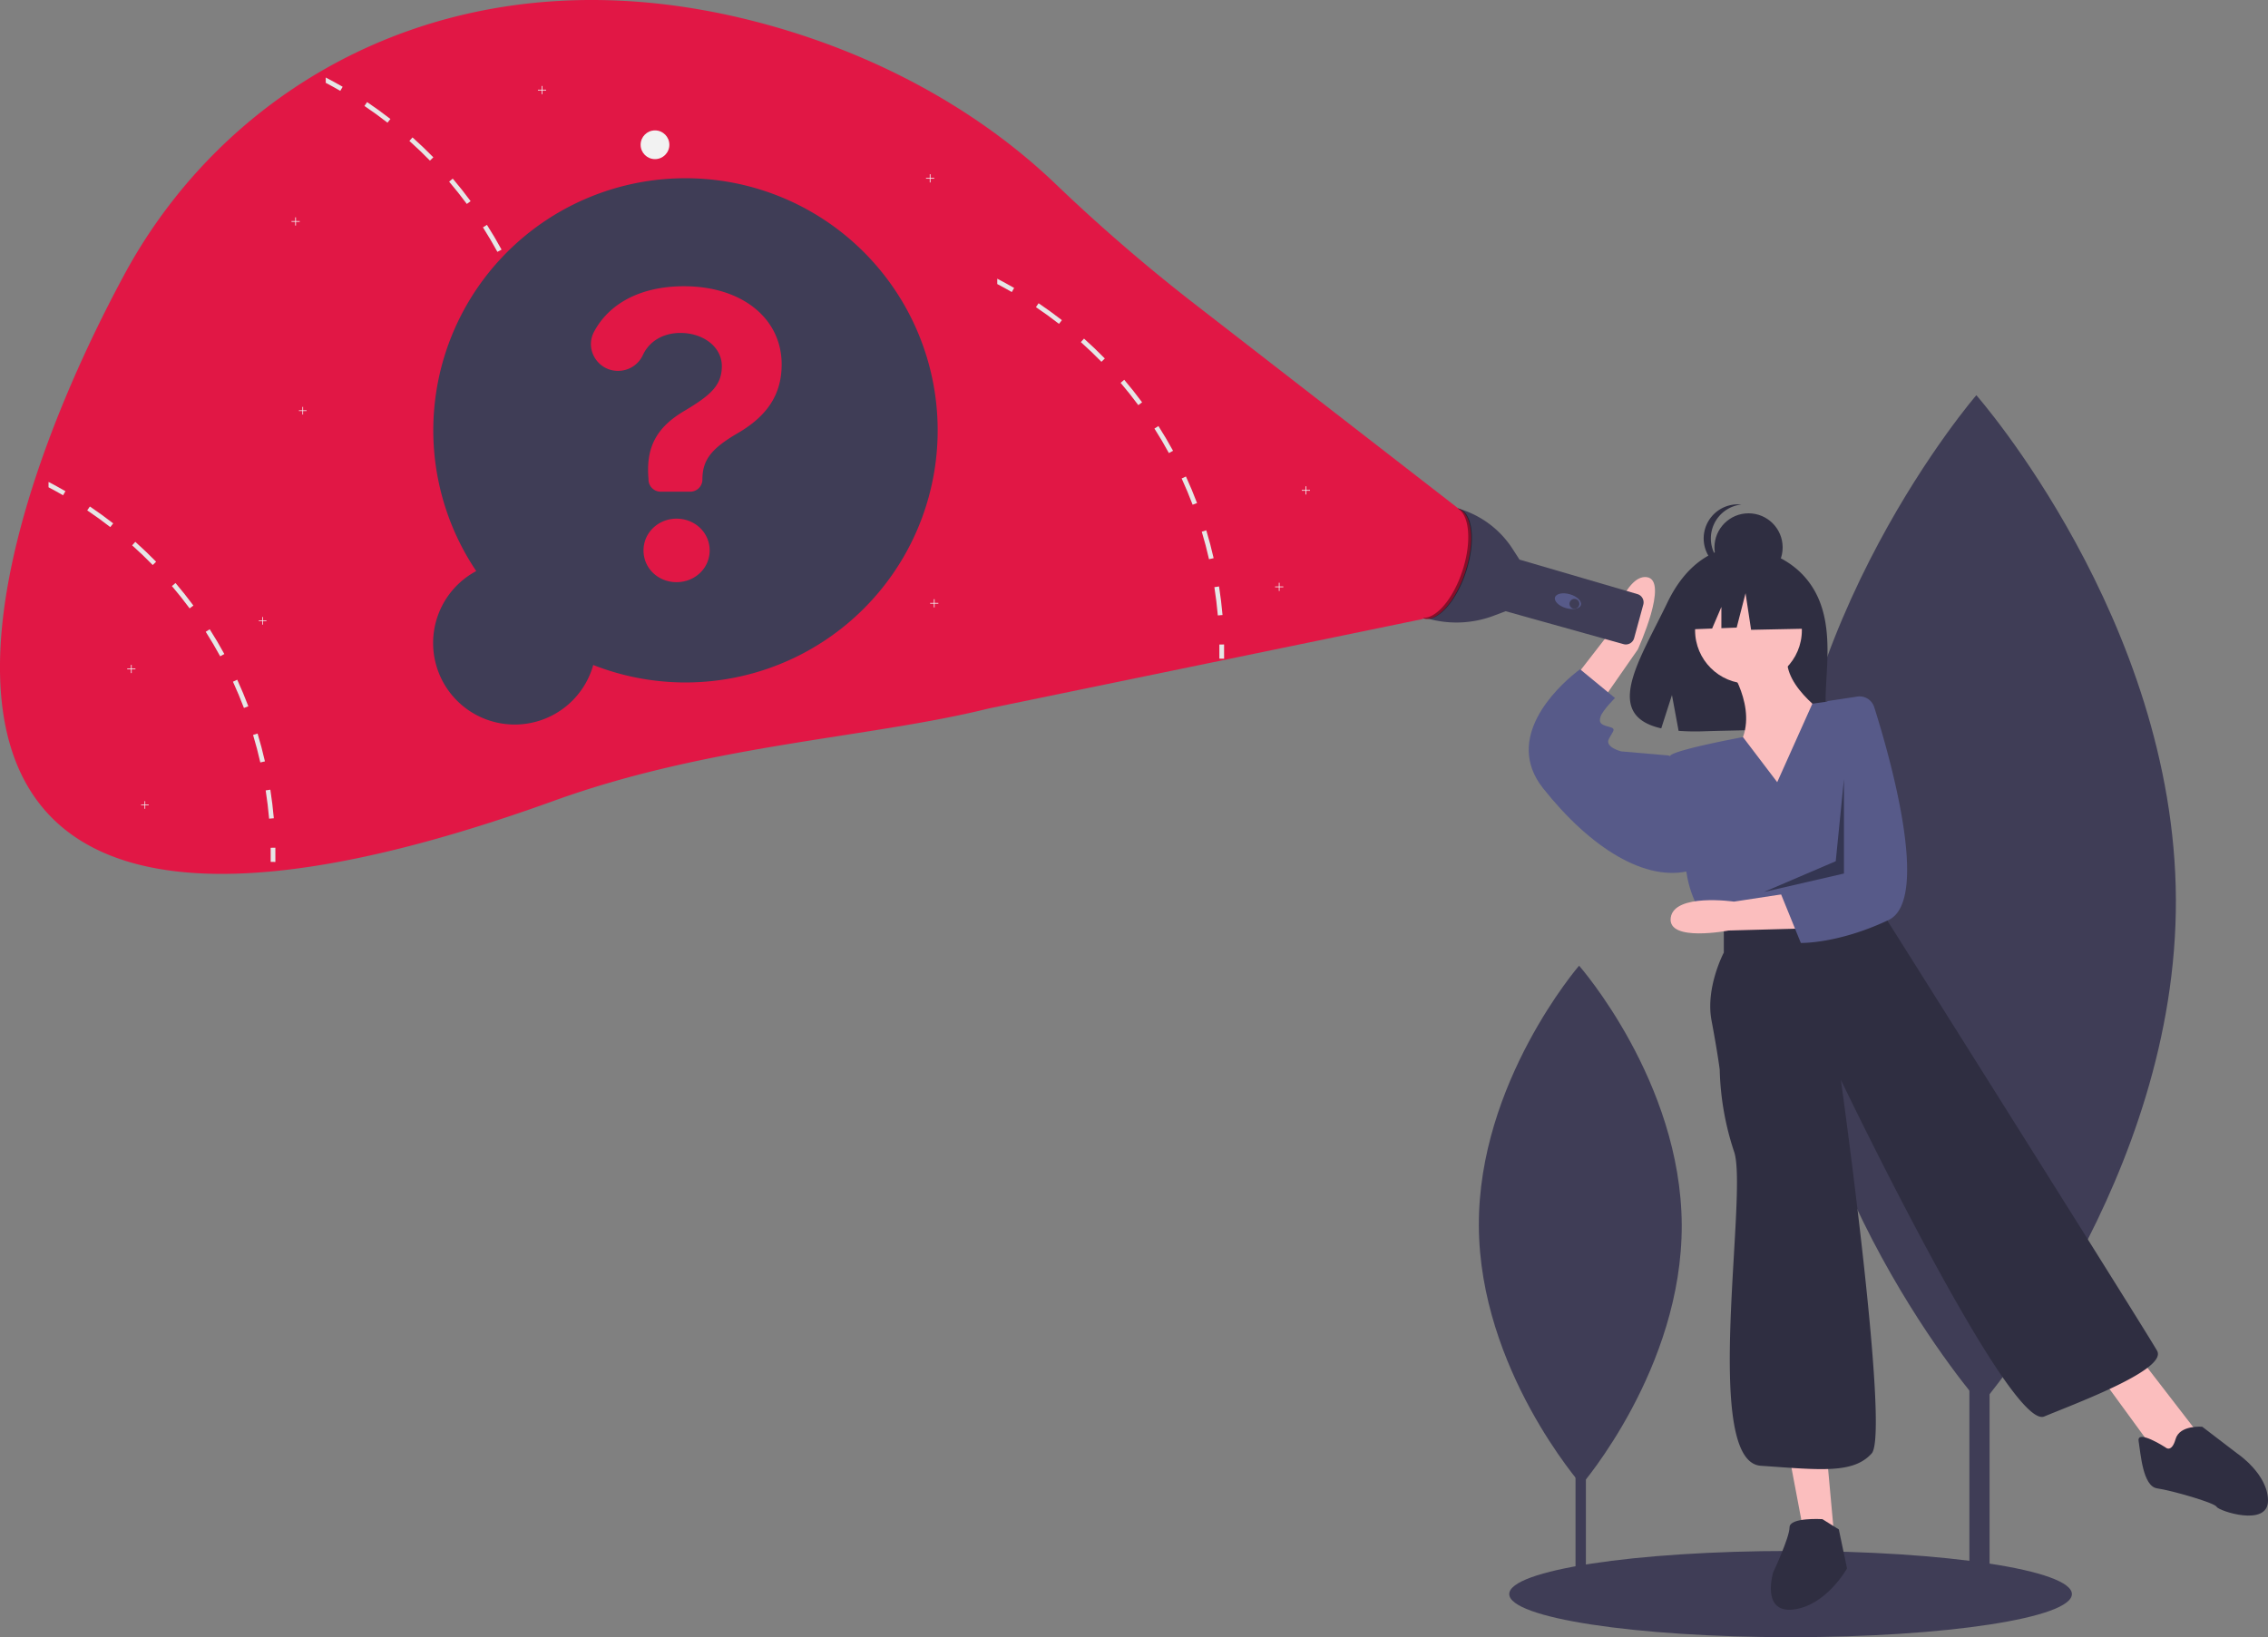 <?xml version="1.0" encoding="UTF-8"?>
<svg xmlns="http://www.w3.org/2000/svg" height="797.515" viewBox="0 0 1104.469 797.515" width="1104.469">
  <rect x="0" y="0" width="1104.469" height="797.515" fill="#808080" stroke="none"/>
  <path d="m959.049 388.464h9.832v388.345h-9.832z" fill="#3f3d56"></path>
  <path d="m1107.38 489.196c.626 135.795-94.913 246.321-94.913 246.321s-96.553-109.641-97.179-245.435 94.913-246.321 94.913-246.321 96.553 109.641 97.179 245.435z" fill="#3f3d56" transform="translate(-47.766 -51.242)"></path>
  <path d="m767.244 571.186h5.057v199.735h-5.057z" fill="#3f3d56"></path>
  <path d="m866.733 647.882c.322 69.842-48.816 126.689-48.816 126.689s-49.66-56.391-49.982-126.233 48.816-126.689 48.816-126.689 49.66 56.391 49.982 126.233z" fill="#3f3d56" transform="translate(-47.766 -51.242)"></path>
  <ellipse cx="871.969" cy="776.515" fill="#3f3d56" rx="137" ry="21"></ellipse>
  <path d="m931.034 338.324c-11.607-19.612-34.57-20.526-34.57-20.526s-22.376-2.861-36.731 27.008c-13.379 27.841-31.845 54.722-2.973 61.239l5.215-16.232 3.23 17.44a112.967 112.967 0 0 0 12.353.211c30.92-.998 60.366.292 59.418-10.803-1.26-14.75 5.226-39.467-5.942-58.337z" fill="#2f2e41" transform="translate(-47.766 -51.242)"></path>
  <path d="m889.234 375.258s15 21 6 38 21 35 21 35l22-48s-26-17-19-33z" fill="#fbbebe" transform="translate(-47.766 -51.242)"></path>
  <circle cx="851.469" cy="307.015" fill="#fbbebe" r="26"></circle>
  <path d="m809.255 388.313 21.728-28.034s7.651-29.385 18.731-27.895-4.377 35.24-4.377 35.24l-21.589 31.031z" fill="#fbbebe" transform="translate(-47.766 -51.242)"></path>
  <path d="m871.469 710.015 7 37 15 4-4-44z" fill="#fbbebe"></path>
  <path d="m1022.469 670.015 27 37 11 5 9-15-27-35z" fill="#fbbebe"></path>
  <path d="m913.234 432.258-16.681-21.959s-32.319 5.959-35.319 8.959 8 58 8 58 2 15 11 23l9 6 74-15 2.782-32.926a86.41 86.41 0 0 0 -22.782-66.074l-12.876 1.76z" fill="#575a89" transform="translate(-47.766 -51.242)"></path>
  <path d="m865.234 421.258-5-2-23-2s-8-2-6-6 4-5 0-6-5-2-4-5 7-9 7-9l-17-14s-.92.651-2.407 1.855c-8.44 6.834-35.147 31.489-15.593 56.145 23 29 50 46 72 40z" fill="#575a89" transform="translate(-47.766 -51.242)"></path>
  <path d="m887.234 501.258v14s-9 17-6 33 4 24 4 24a136.533 136.533 0 0 0 7 40c7 20-16 151 13 153s45 4 54-6-15-182-15-182 82 171 99 164 60-23 55-32-131-209-131-209l-4-9z" fill="#2f2e41" transform="translate(-47.766 -51.242)"></path>
  <path d="m935.234 791.258s-16-1-16 4-8 22-8 22-6 20 10 18 26-20 26-20l-4-19z" fill="#2f2e41" transform="translate(-47.766 -51.242)"></path>
  <path d="m1102.234 756.258s-14-9-13-3 2 22 9 23 28 7 29 9 25 10 25-3-15-23-15-23l-17-13s-11-1-13 6-5 4-5 4z" fill="#2f2e41" transform="translate(-47.766 -51.242)"></path>
  <circle cx="851.508" cy="266.654" fill="#2f2e41" r="16.604"></circle>
  <path d="m880.922 313.528a16.604 16.604 0 0 1 14.856-16.51 16.772 16.772 0 0 0 -1.748-.093 16.604 16.604 0 1 0 0 33.208 16.772 16.772 0 0 0 1.748-.093 16.604 16.604 0 0 1 -14.856-16.51z" fill="#2f2e41" transform="translate(-47.766 -51.242)"></path>
  <path d="m878.136 285.191-22.686-11.884-31.33 4.862-6.482 28.628 16.136-.621 4.508-10.517v10.344l7.445-.286 4.321-16.745 2.701 17.825 26.468-.54z" fill="#2f2e41"></path>
  <path d="m924.544 503.574-34.987.946s-29.854 5.809-28.179-6.241 30.799-7.835 30.799-7.835l31.88-4.863z" fill="#fbbebe" transform="translate(-47.766 -51.242)"></path>
  <path d="m952.226 390.562a7.467 7.467 0 0 1 8.236 5.128c6.849 21.584 27.951 93.813 6.985 103.723-24.694 11.672-42.714 11.158-42.714 11.158l-9.645-23.748 8.781-8.24 9.374-60.275 4.492-25.55z" fill="#575a89" transform="translate(-47.766 -51.242)"></path>
  <path d="m897.969 379.515-4 40-35 15 39-9z" opacity=".4"></path>
  <path d="m756.98 298.705a46.84 46.84 0 0 1 27.352 19.87l3.271 5.066.165.21 57.385 16.791a4.183 4.183 0 0 1 2.861 5.115l-4.455 16.335a4.183 4.183 0 0 1 -5.161 2.928l-57.4-16.044-.001.002-5.765 2.179a51.515 51.515 0 0 1 -33.122 1.126z" fill="#3f3d56" transform="translate(-47.766 -51.242)"></path>
  <ellipse cx="811.107" cy="344.233" fill="#575a89" rx="3.504" ry="6.57" transform="matrix(.281 -.96 .96 .281 205.175 974.784)"></ellipse>
  <circle cx="766.716" cy="294.14" fill="#3f3d56" r="2.409"></circle>
  <ellipse cx="749.694" cy="325.728" fill="#e11745" rx="28.09" ry="12.703" transform="matrix(.308 -.951 .951 .308 160.84 887.154)"></ellipse>
  <path d="m759.994 329.124c4.611-14.22 3.357-27.472-2.711-30.355a5.891 5.891 0 0 1 1.076.238c6.673 2.164 8.204 15.881 3.419 30.639s-14.074 24.967-20.748 22.803a5.863 5.863 0 0 1 -.708-.284c6.564.836 15.139-9.06 19.672-23.041z" opacity=".4" transform="translate(-47.766 -51.242)"></path>
  <path d="m757.734 298.758-130.238-101.025a861.922 861.922 0 0 1 -66.215-57.386c-37.125-35.388-87.523-63.681-146.201-78.744-142.561-36.598-255.499 28.294-306.866 123.578-78.495 145.604-138.65 381.879 209.394 256.11 76.117-27.506 153.165-30.429 211.586-44.918l211.54-43.616z" fill="#e11745" transform="translate(-47.766 -51.242)"></path>
  <circle cx="318.969" cy="70.515" fill="#f2f2f2" r="7"></circle>
  <path d="m454.949 86.695h-1.822v-1.822h-.356v1.822h-1.822v.356h1.822v1.822h.356v-1.822h1.822z" fill="#f2f2f2"></path>
  <path d="m637.949 238.695h-1.822v-1.822h-.356v1.822h-1.822v.356h1.822v1.822h.356v-1.822h1.822z" fill="#f2f2f2"></path>
  <path d="m624.949 285.695h-1.822v-1.822h-.356v1.822h-1.822v.356h1.822v1.822h.356v-1.822h1.822z" fill="#f2f2f2"></path>
  <path d="m65.949 325.695h-1.822v-1.822h-.356v1.822h-1.822v.356h1.822v1.822h.356v-1.822h1.822z" fill="#f2f2f2"></path>
  <path d="m145.949 107.695h-1.822v-1.822h-.356v1.822h-1.822v.356h1.822v1.822h.356v-1.822h1.822z" fill="#f2f2f2"></path>
  <path d="m456.949 293.695h-1.822v-1.822h-.356v1.822h-1.822v.356h1.822v1.822h.356v-1.822h1.822z" fill="#f2f2f2"></path>
  <path d="m265.949 43.695h-1.822v-1.822h-.356v1.822h-1.822v.356h1.822v1.822h.356v-1.822h1.822z" fill="#f2f2f2"></path>
  <g transform="translate(-47.766 -51.242)">
    <path d="m314.415 238.915-2.27.35c.71 4.54 1.27 9.18 1.68 13.77l2.29-.2c-.41-4.65-.98-9.33-1.7-13.92z" fill="#e6e6e6"></path>
    <path d="m308.205 211.575-2.2.67c1.33 4.4 2.52 8.91 3.53 13.4l2.25-.51c-1.03-4.54-2.24-9.1-3.58-13.56z" fill="#e6e6e6"></path>
    <path d="m298.295 185.355-2.09.96c1.92 4.19 3.72 8.49 5.35 12.79l2.15-.81c-1.65-4.35-3.46-8.71-5.41-12.94z" fill="#e6e6e6"></path>
    <path d="m284.895 160.775-1.94 1.23c2.47 3.88 4.84 7.9 7.04 11.93l2.02-1.1c-2.22-4.08-4.62-8.14-7.12-12.06z" fill="#e6e6e6"></path>
    <path d="m268.235 138.245-1.75 1.49c2.98 3.5 5.88 7.16 8.62 10.86l1.84-1.37c-2.76-3.74-5.69-7.44-8.71-10.98z" fill="#e6e6e6"></path>
    <path d="m248.655 118.185-1.53 1.71c3.44 3.07 6.81 6.3 10.02 9.59l1.65-1.61c-3.25-3.33-6.66-6.59-10.14-9.69z" fill="#e6e6e6"></path>
    <path d="m226.535 100.965-1.29 1.9c3.82 2.57 7.6 5.31 11.23 8.14l1.42-1.81c-3.68-2.86-7.5-5.63-11.36-8.23z" fill="#e6e6e6"></path>
    <path d="m206.405 89.005v2.6c2.39 1.25 4.76 2.56 7.08 3.9l1.15-1.99q-4.05-2.34-8.23-4.51z" fill="#e6e6e6"></path>
    <path d="m314.57 267.221 2.299-.042c.042 2.321.045 4.655.009 6.936l-2.298-.036c.035-2.256.032-4.563-.01-6.858z" fill="#e6e6e6"></path>
    <path d="m179.415 435.915-2.27.35c.71 4.54 1.27 9.18 1.68 13.77l2.29-.2c-.41-4.65-.98-9.33-1.7-13.92z" fill="#e6e6e6"></path>
    <path d="m173.205 408.575-2.2.67c1.33 4.4 2.52 8.91 3.53 13.4l2.25-.51c-1.03-4.54-2.24-9.1-3.58-13.56z" fill="#e6e6e6"></path>
    <path d="m163.295 382.355-2.09.96c1.92 4.19 3.72 8.49 5.35 12.79l2.15-.81c-1.65-4.35-3.46-8.71-5.41-12.94z" fill="#e6e6e6"></path>
    <path d="m149.895 357.775-1.94 1.23c2.47 3.88 4.84 7.9 7.04 11.93l2.02-1.1c-2.22-4.08-4.62-8.14-7.12-12.06z" fill="#e6e6e6"></path>
    <path d="m133.235 335.245-1.75 1.49c2.98 3.5 5.88 7.16 8.62 10.86l1.84-1.37c-2.76-3.74-5.69-7.44-8.71-10.98z" fill="#e6e6e6"></path>
    <path d="m113.655 315.185-1.53 1.71c3.44 3.07 6.81 6.3 10.02 9.59l1.65-1.61c-3.25-3.33-6.66-6.59-10.14-9.69z" fill="#e6e6e6"></path>
    <path d="m91.535 297.965-1.29 1.9c3.82 2.57 7.6 5.31 11.23 8.14l1.42-1.81c-3.68-2.86-7.5-5.63-11.36-8.23z" fill="#e6e6e6"></path>
    <path d="m71.405 286.005v2.6c2.39 1.25 4.76 2.56 7.08 3.9l1.15-1.99q-4.05-2.34-8.23-4.51z" fill="#e6e6e6"></path>
    <path d="m179.57 464.221 2.299-.042c.042 2.321.045 4.655.009 6.936l-2.298-.036c.035-2.256.032-4.563-.01-6.858z" fill="#e6e6e6"></path>
    <path d="m641.415 336.915-2.27.35c.71 4.54 1.27 9.18 1.68 13.77l2.29-.2c-.41-4.65-.98-9.33-1.7-13.92z" fill="#e6e6e6"></path>
    <path d="m635.205 309.575-2.2.67c1.33 4.4 2.52 8.91 3.53 13.4l2.25-.51c-1.03-4.54-2.24-9.1-3.58-13.56z" fill="#e6e6e6"></path>
    <path d="m625.295 283.355-2.09.96c1.92 4.19 3.72 8.49 5.35 12.79l2.15-.81c-1.65-4.35-3.46-8.71-5.41-12.94z" fill="#e6e6e6"></path>
    <path d="m611.895 258.775-1.94 1.23c2.47 3.88 4.84 7.9 7.04 11.93l2.02-1.1c-2.22-4.08-4.62-8.14-7.12-12.06z" fill="#e6e6e6"></path>
    <path d="m595.235 236.245-1.75 1.49c2.98 3.5 5.88 7.16 8.62 10.86l1.84-1.37c-2.76-3.74-5.69-7.44-8.71-10.98z" fill="#e6e6e6"></path>
    <path d="m575.655 216.185-1.53 1.71c3.44 3.07 6.81 6.3 10.02 9.59l1.65-1.61c-3.25-3.33-6.66-6.59-10.14-9.69z" fill="#e6e6e6"></path>
    <path d="m553.535 198.965-1.29 1.9c3.82 2.57 7.6 5.31 11.23 8.14l1.42-1.81c-3.68-2.86-7.5-5.63-11.36-8.23z" fill="#e6e6e6"></path>
    <path d="m533.405 187.005v2.6c2.39 1.25 4.76 2.56 7.08 3.9l1.15-1.99q-4.05-2.34-8.23-4.51z" fill="#e6e6e6"></path>
    <path d="m641.57 365.221 2.299-.042c.042 2.321.045 4.655.009 6.936l-2.298-.036c.035-2.256.032-4.563-.01-6.858z" fill="#e6e6e6"></path>
  </g>
  <path d="m149.295 199.895h-1.695v-1.696h-.331v1.696h-1.696v.33h1.696v1.696h.331v-1.696h1.695z" fill="#f2f2f2"></path>
  <path d="m129.754 302.252h-1.695v-1.696h-.331v1.696h-1.696v.331h1.696v1.695h.331v-1.695h1.695z" fill="#f2f2f2"></path>
  <path d="m72.417 391.959h-1.696v-1.695h-.331v1.695h-1.695v.331h1.695v1.696h.331v-1.696h1.696z" fill="#f2f2f2"></path>
  <path d="m279.684 329.425a122.811 122.811 0 1 1 56.982 45.751 39.726 39.726 0 1 1 -56.982-45.751z" fill="#3f3d56" transform="translate(-47.766 -51.242)"></path>
  <path d="m380.894 190.679c28.154 0 47.524 15.616 47.524 38.064 0 14.865-7.207 25.151-21.097 33.334-13.063 7.583-17.493 13.139-17.493 22.748a5.931 5.931 0 0 1 -5.931 5.931h-14.393a5.931 5.931 0 0 1 -5.928-5.724l-.026-.732c-1.276-15.466 4.129-25.076 17.718-33.034 12.688-7.583 18.019-12.388 18.019-21.697s-9.009-16.142-20.196-16.142c-8.503 0-15.231 4.139-18.318 10.896a13.252 13.252 0 0 1 -12.112 7.573c-9.752 0-16.194-10.371-11.634-18.99 7.214-13.636 22.436-22.227 43.865-22.227zm-19.745 128.683c0-8.634 7.207-15.466 16.067-15.466 8.934 0 16.142 6.757 16.142 15.466s-7.207 15.466-16.142 15.466-16.067-6.757-16.067-15.466z" fill="#e11745" transform="translate(-47.766 -51.242)"></path>
</svg>
